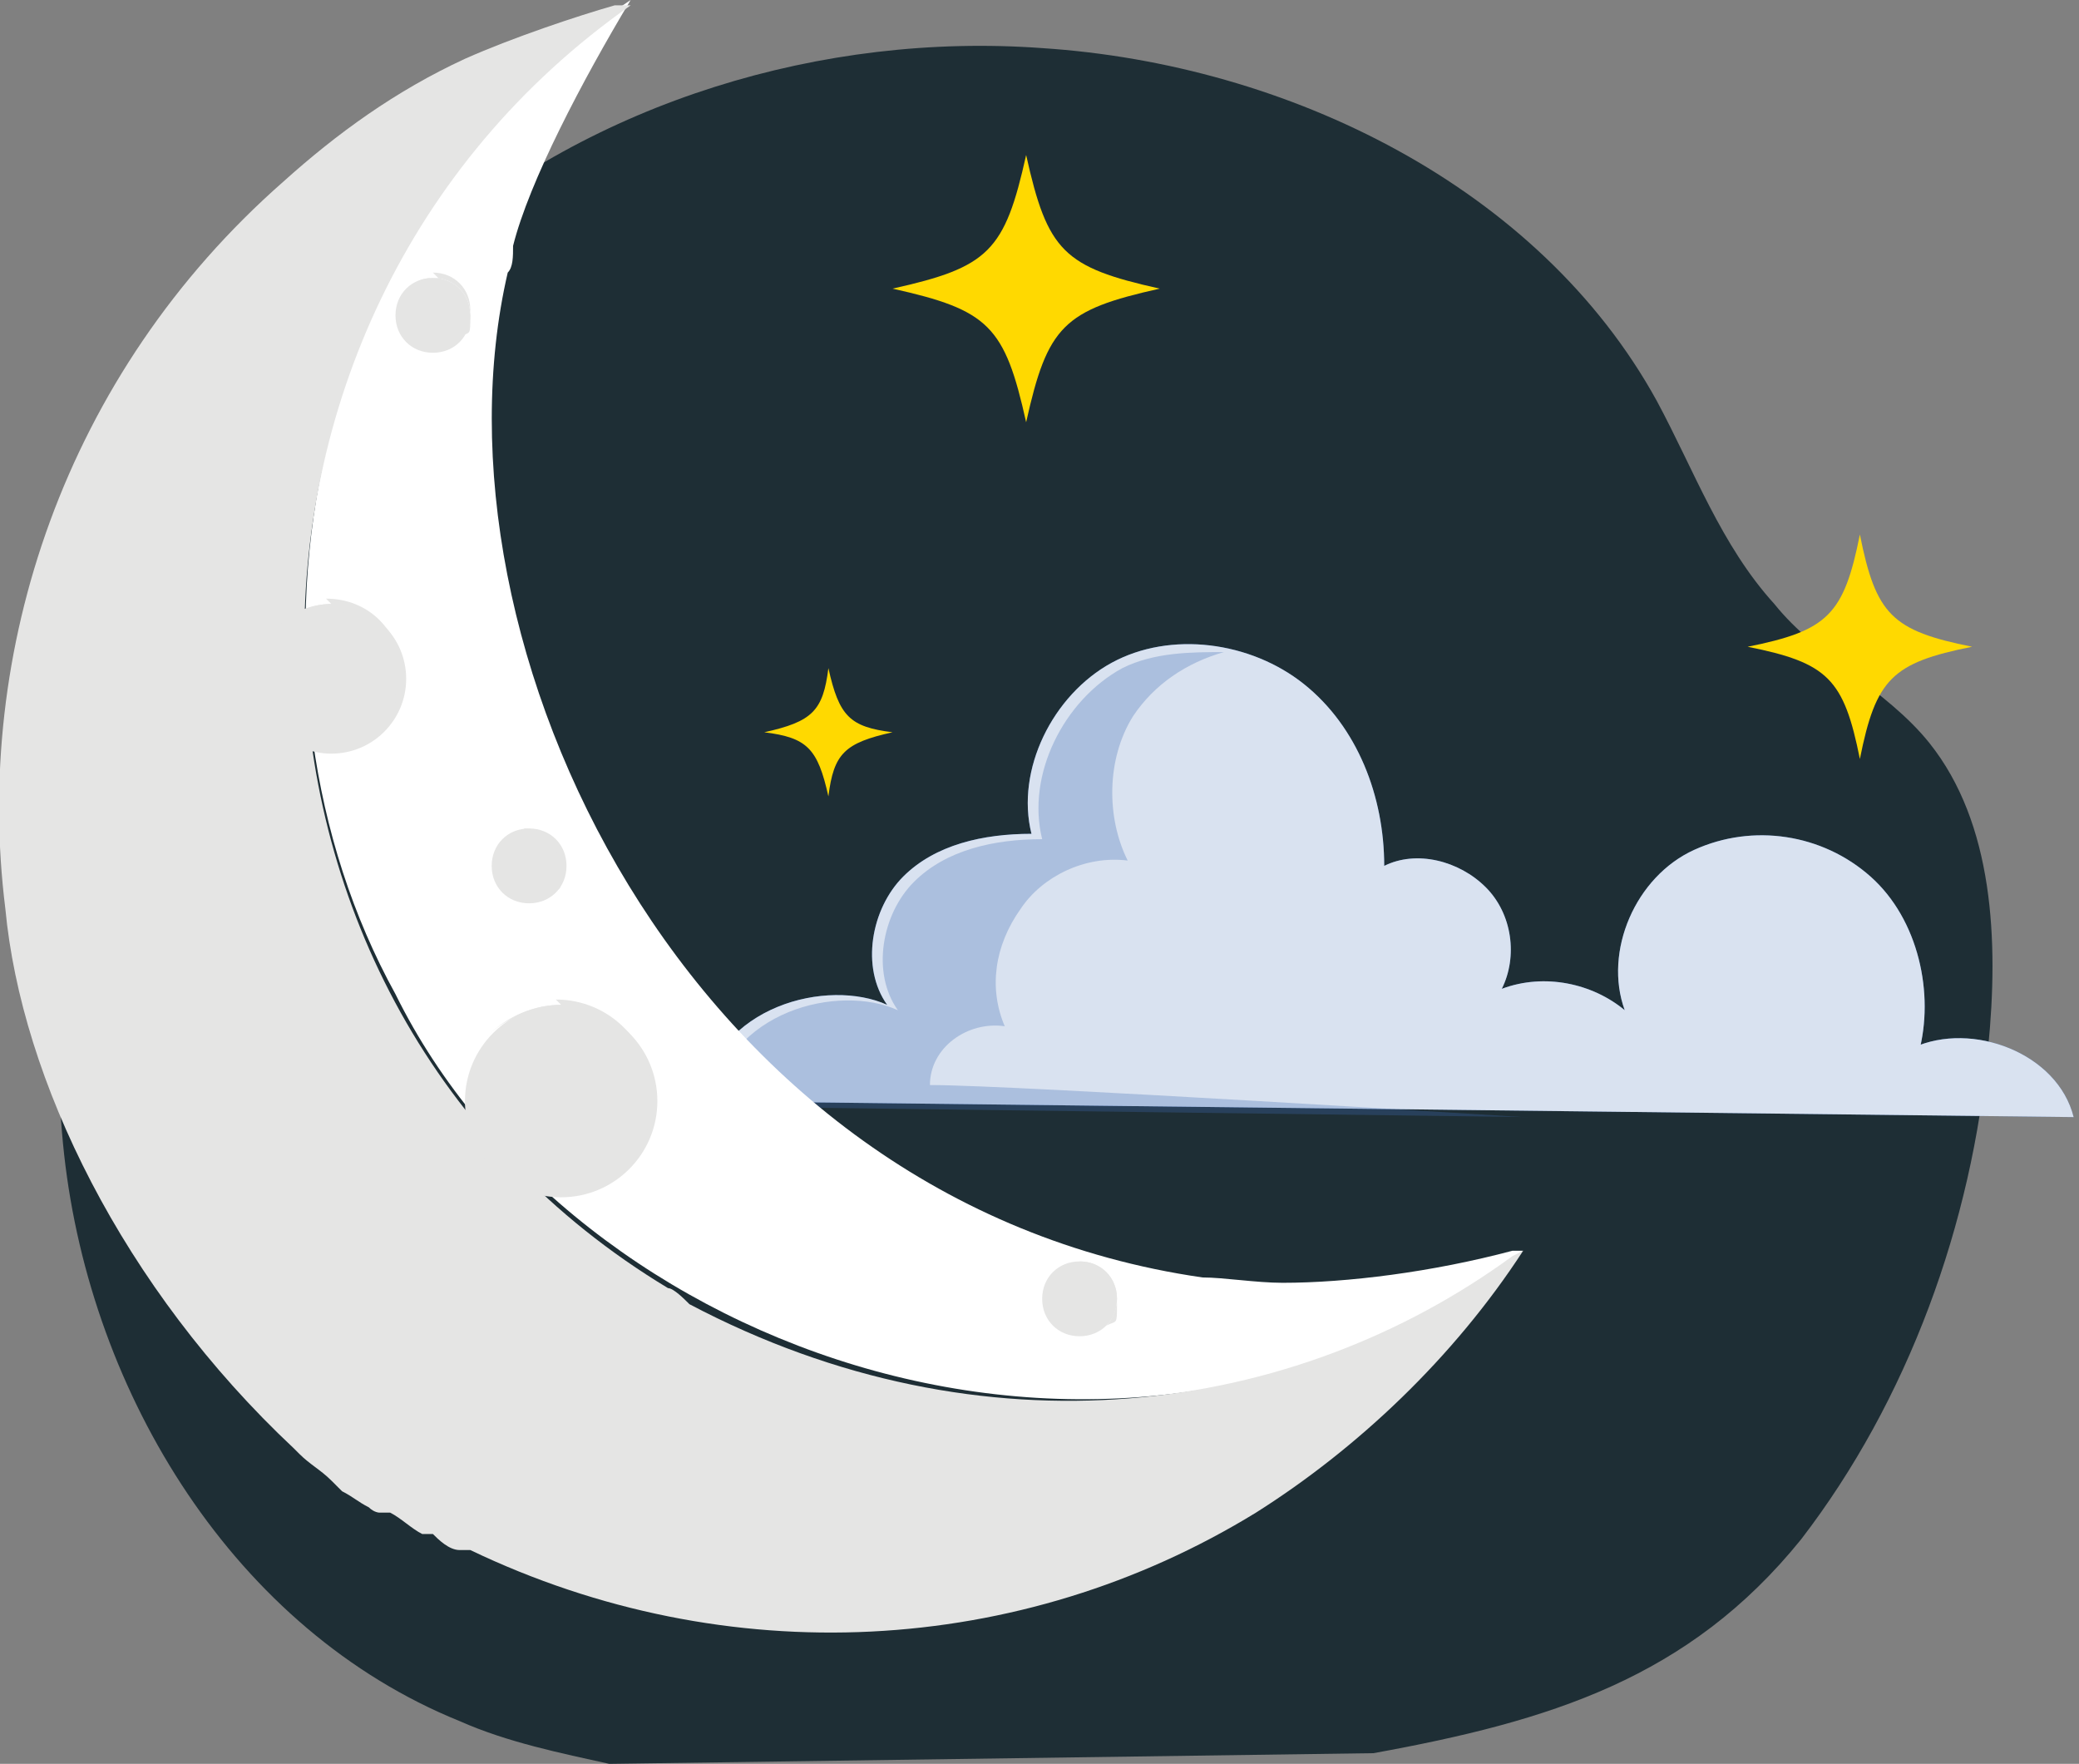 <?xml version="1.0" encoding="UTF-8"?>
<svg xmlns="http://www.w3.org/2000/svg" version="1.1" viewBox="0 0 38.9 33">
  <rect x="0" y="0" width="38.9" height="33" fill="#808080" stroke="none"/>
  <!-- Generator: Adobe Illustrator 29.1.0, SVG Export Plug-In . SVG Version: 2.1.0 Build 142)  -->
  <defs>
    <style>
      .st0 {
        fill: #ffd900;
      }

      .st1, .st2 {
        fill: #e5e5e4;
      }

      .st2 {
        mix-blend-mode: multiply;
      }

      .st3 {
        isolation: isolate;
      }

      .st4 {
        fill: #416db4;
      }

      .st5 {
        fill: #fff;
      }

      .st6 {
        opacity: .8;
      }

      .st7 {
        opacity: .3;
      }

      .st8 {
        fill: #1e2e35;
      }
    </style>
  </defs>
  <g class="st3">
    <g id="Layer_1">
      <g>
        <path class="st8" d="M36.1,13.9c-.8-1-2.1-1.6-2.9-2.6-1-1.1-1.5-2.5-2.2-3.8-2.2-4-6.9-6.3-11.5-6.6-4.1-.3-8.4,1-11.5,3.7-1.3,1.2-2.4,2.6-3.4,4.1-2.4,3.8-3.9,8.4-3.4,12.9.5,4.5,3.2,8.9,7.4,10.6.9.4,1.9.6,2.8.8l14.3-.2c3.3-.6,5.9-1.4,8-4,2-2.6,3.2-5.9,3.5-9.2.2-2,.1-4.2-1.1-5.7Z"/>
        <path class="st0" d="M16.7,13.7c-.9.2-1.1.4-1.2,1.2-.2-.9-.4-1.1-1.2-1.2.9-.2,1.1-.4,1.2-1.2.2.9.4,1.1,1.2,1.2Z"/>
        <path class="st0" d="M36.9,12.1c-1.5.3-1.8.6-2.1,2.1-.3-1.5-.6-1.8-2.1-2.1,1.5-.3,1.8-.6,2.1-2.1.3,1.5.6,1.8,2.1,2.1Z"/>
        <path class="st0" d="M21.7,5.4c-1.8.4-2.1.7-2.5,2.5-.4-1.8-.7-2.1-2.5-2.5,1.8-.4,2.1-.7,2.5-2.5.4,1.8.7,2.1,2.5,2.5Z"/>
        <g>
          <g>
            <path class="st4" d="M35.9,19.7c.3-1.1,0-2.5-.9-3.3s-2.2-1-3.3-.5c-1.1.5-1.7,1.9-1.3,3-.6-.5-1.5-.7-2.3-.4.3-.6.2-1.4-.3-1.9-.5-.5-1.3-.7-1.9-.4,0-1.3-.5-2.6-1.5-3.4-1-.8-2.5-1-3.6-.4-1.1.6-1.8,2-1.5,3.2-.9,0-1.8.2-2.4.8-.6.6-.8,1.7-.3,2.4-1.1-.5-3.2,0-3.5,1.8l25.7.3c-.3-1.2-1.9-1.8-3-1.3Z"/>
            <g class="st6">
              <path class="st5" d="M35.9,19.7c.3-1.1,0-2.5-.9-3.3s-2.2-1-3.3-.5c-1.1.5-1.7,1.9-1.3,3-.6-.5-1.5-.7-2.3-.4.3-.6.2-1.4-.3-1.9-.5-.5-1.3-.7-1.9-.4,0-1.3-.5-2.6-1.5-3.4-1-.8-2.5-1-3.6-.4-1.1.6-1.8,2-1.5,3.2-.9,0-1.8.2-2.4.8-.6.6-.8,1.7-.3,2.4-1.1-.5-3.2,0-3.5,1.8l25.7.3c-.3-1.2-1.9-1.8-3-1.3Z"/>
            </g>
          </g>
          <g class="st7">
            <path class="st4" d="M28.5,20.9s-9.5-.6-11.1-.6c0-.7.7-1.2,1.4-1.1-.3-.7-.2-1.5.3-2.2.4-.6,1.2-1,2-.9-.4-.8-.4-1.9.1-2.7.4-.6,1-1,1.7-1.2-.6,0-1.3,0-1.9.3-1.1.6-1.8,2-1.5,3.2-.9,0-1.8.2-2.4.8-.6.6-.8,1.7-.3,2.4-1.1-.5-3.2,0-3.5,1.8l15.3.2h0Z"/>
          </g>
        </g>
        <g>
          <g>
            <path class="st5" d="M28.5,23.4c-7.5,5.7-17.8,1.9-21.1-4.8C4.2,12.8,5.5,4.2,11.8,0c-.9,1.5-1.9,3.4-2.2,4.6,0,.2,0,.4-.1.5-1.6,6.9,3.3,17.4,13,18.8.4,0,1,.1,1.5.1,1.2,0,2.8-.2,4.3-.6Z"/>
            <path class="st1" d="M28.5,23.4c-1.3,2-3.1,3.7-5,4.9-4.4,2.7-9.9,3-14.7.7,0,0-.1,0-.2,0-.2,0-.4-.2-.5-.3,0,0-.1,0-.2,0h0c-.2-.1-.4-.3-.6-.4,0,0,0,0-.1,0,0,0,0,0-.1,0,0,0-.1,0-.2-.1-.2-.1-.3-.2-.5-.3,0,0,0,0,0,0,0,0,0,0-.1-.1,0,0,0,0-.1-.1-.2-.2-.4-.3-.6-.5,0,0,0,0-.1-.1C2.3,24.1.4,20.2.1,17c0,0,0,0,0,0C-.5,12.2,1.2,7,5.3,3.4c0,0,0,0,0,0,1-.9,2.1-1.7,3.4-2.3.9-.4,2.1-.8,2.8-1,.1,0,.2,0,.3,0-8.4,5.9-8.1,18.7.7,24,0,0,0,0,0,0,.1,0,.3.2.4.3,5.5,2.9,11.3,2.1,15.4-.9Z"/>
          </g>
          <g>
            <circle class="st1" cx="10.5" cy="20.6" r="1.8"/>
            <path class="st2" d="M10.5,18.8c-.5,0-1,.2-1.4.6.3-.3.7-.5,1.2-.5,1,0,1.8.8,1.8,1.8s-.2.9-.5,1.2c.4-.3.6-.8.6-1.4,0-1-.8-1.8-1.8-1.8Z"/>
          </g>
          <g>
            <circle class="st1" cx="6.2" cy="12.7" r="1.4"/>
            <path class="st2" d="M6.2,11.3c-.4,0-.8.2-1.1.5.2-.2.6-.4.9-.4.8,0,1.4.6,1.4,1.4s-.1.7-.4.9c.3-.3.5-.6.5-1.1,0-.8-.6-1.4-1.4-1.4Z"/>
          </g>
          <g>
            <path class="st1" d="M8.8,5.9c0,.4-.3.7-.7.7s-.7-.3-.7-.7.3-.7.7-.7.7.3.7.7Z"/>
            <path class="st2" d="M8.2,5.2c-.2,0-.4,0-.5.2.1-.1.3-.2.4-.2.4,0,.7.3.7.7s0,.3-.2.4c.1-.1.2-.3.2-.5,0-.4-.3-.7-.7-.7Z"/>
          </g>
          <g>
            <path class="st1" d="M20.9,24.3c0,.4-.3.7-.7.7s-.7-.3-.7-.7.3-.7.7-.7.7.3.7.7Z"/>
            <path class="st2" d="M20.3,23.7c-.2,0-.4,0-.5.2.1-.1.3-.2.4-.2.4,0,.7.3.7.7s0,.3-.2.4c.1-.1.2-.3.2-.5,0-.4-.3-.7-.7-.7Z"/>
          </g>
          <g>
            <path class="st1" d="M10.6,16.2c0,.4-.3.7-.7.7s-.7-.3-.7-.7.3-.7.7-.7.7.3.7.7Z"/>
            <path class="st2" d="M9.9,15.6c-.2,0-.4,0-.5.2.1-.1.3-.2.4-.2.4,0,.7.3.7.7s0,.3-.2.4c.1-.1.2-.3.2-.5,0-.4-.3-.7-.7-.7Z"/>
          </g>
        </g>
      </g>
    </g>
  </g>
</svg>